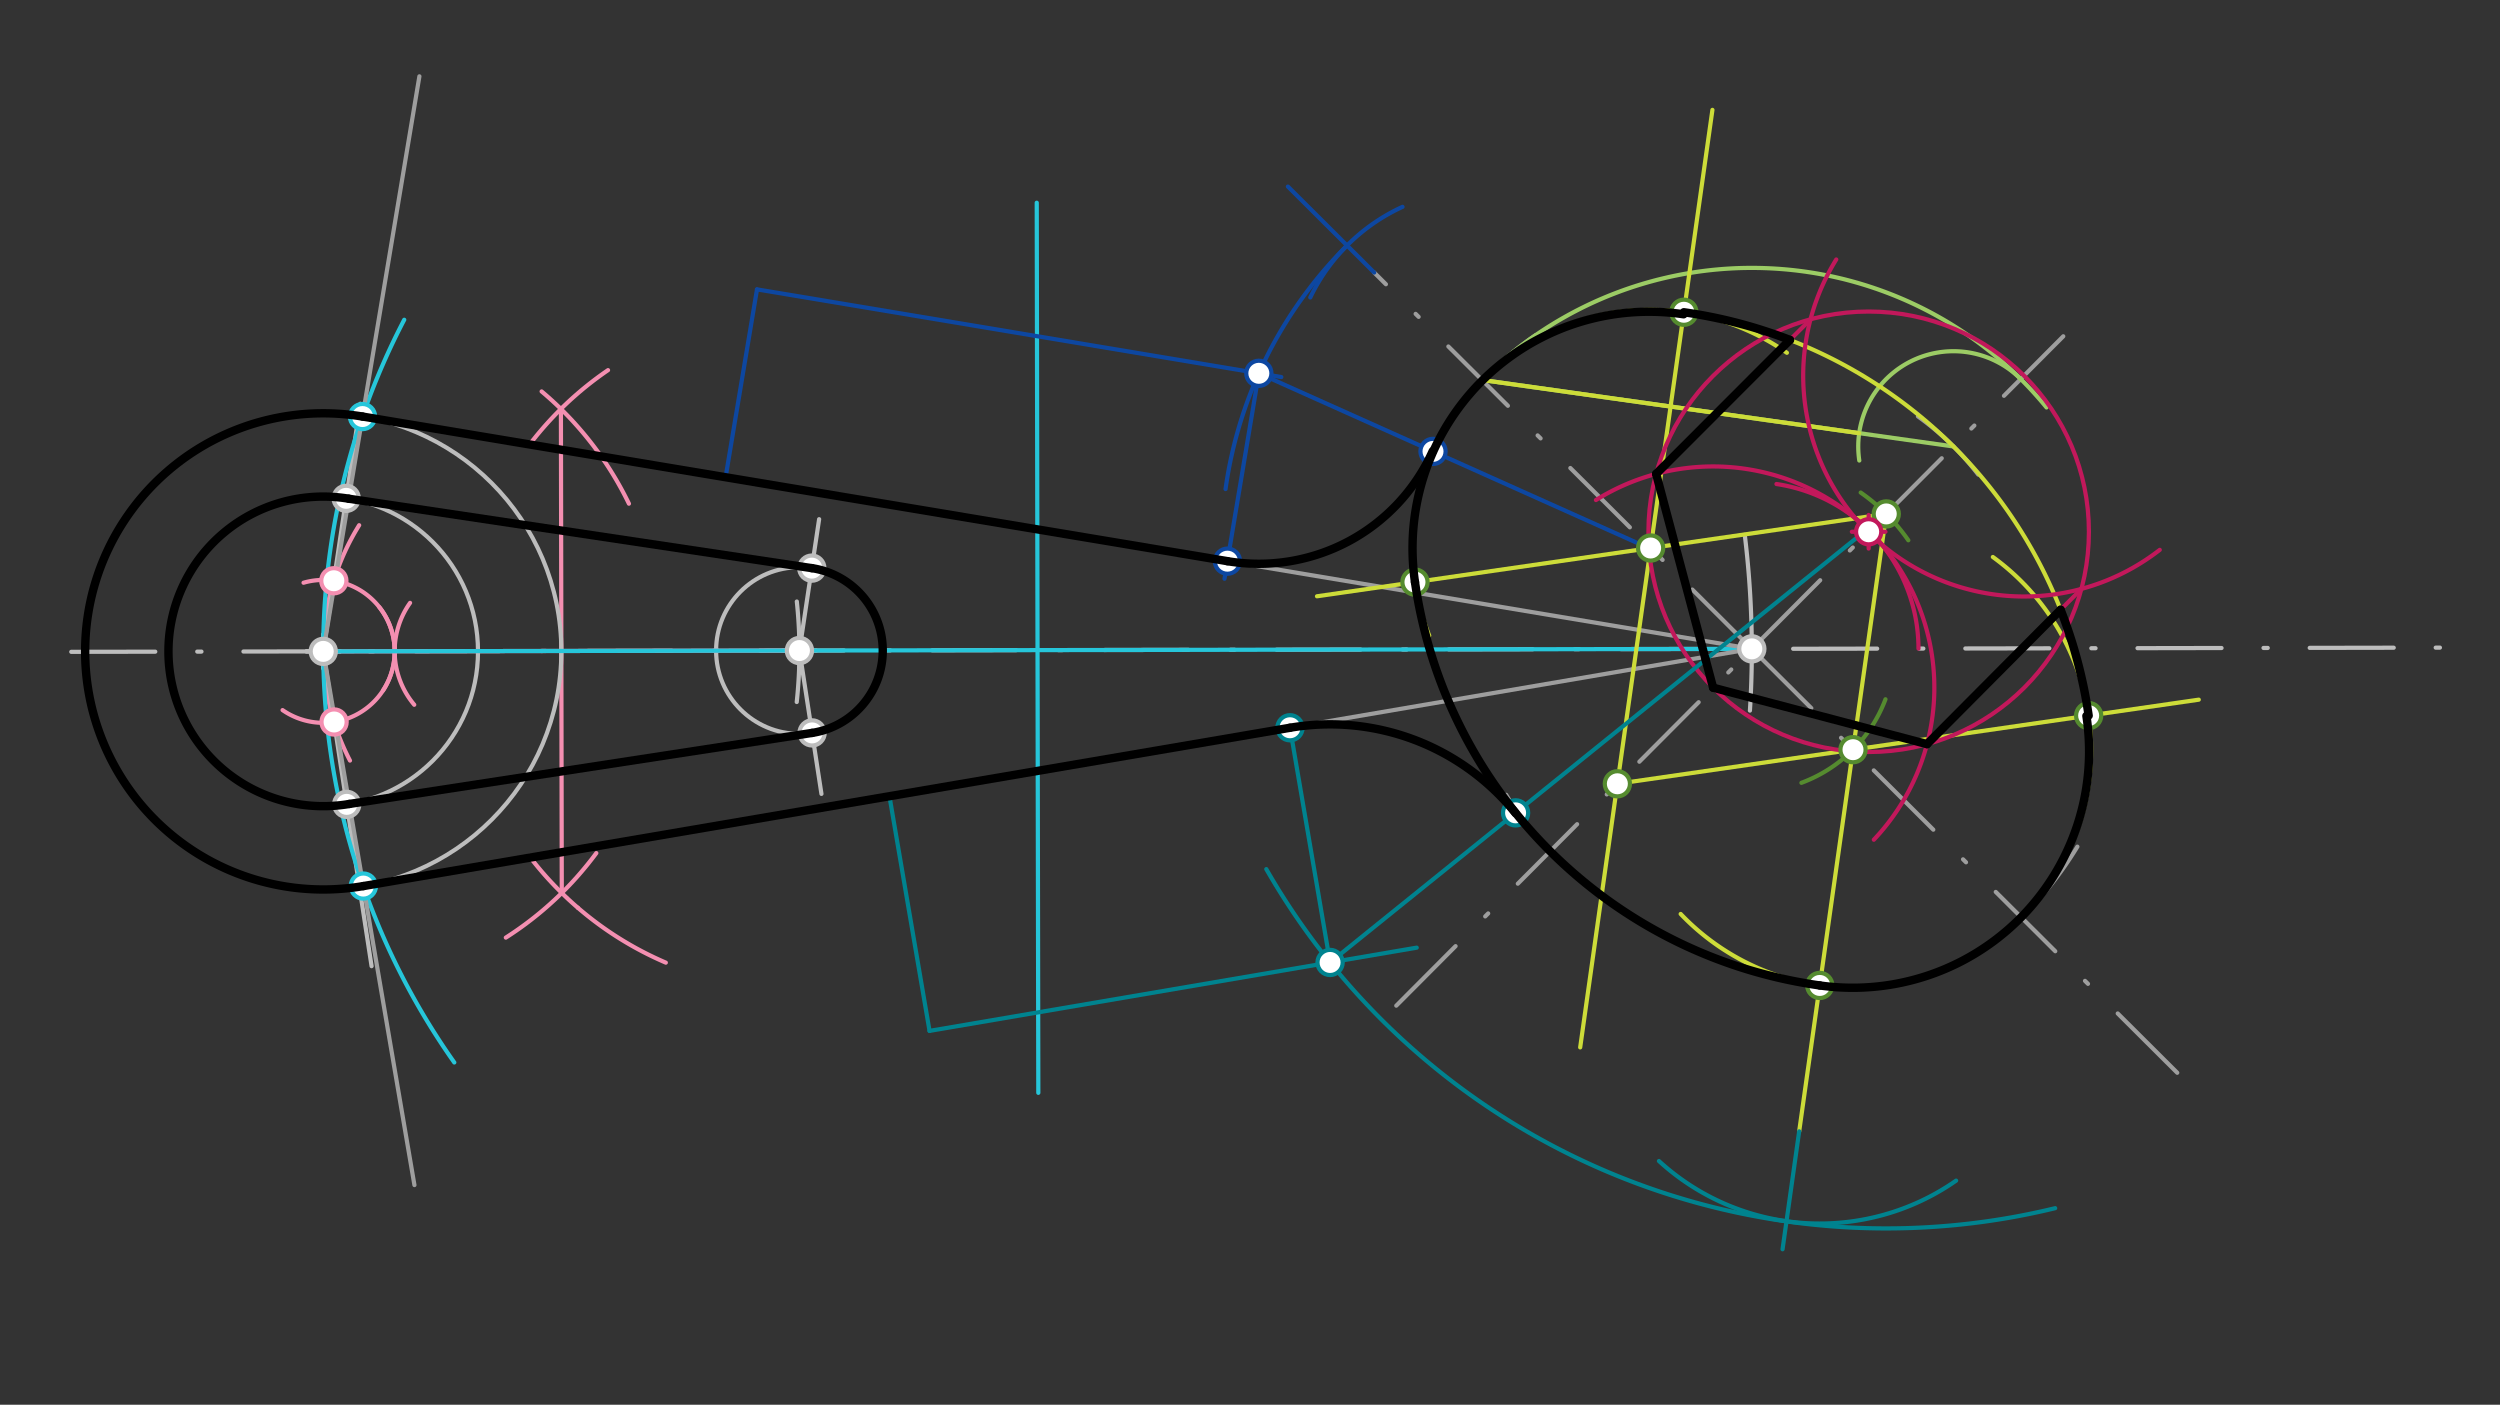<svg xmlns="http://www.w3.org/2000/svg" class="svg--816" height="100%" preserveAspectRatio="xMidYMid meet" viewBox="0 0 595.276 334.488" width="100%"><rect x="0" y="0" width="595.276" height="334.488" fill="#333333" stroke="none"/><defs><marker id="marker-arrow" markerHeight="16" markerUnits="userSpaceOnUse" markerWidth="24" orient="auto-start-reverse" refX="24" refY="4" viewBox="0 0 24 8"><path d="M 0 0 L 24 4 L 0 8 z" stroke="inherit"></path></marker></defs><g class="aux-layer--949"><g class="element--733"><line stroke="#BDBDBD" stroke-dasharray="20, 10, 1, 10" stroke-linecap="round" stroke-width="1" x1="16.969" x2="580.969" y1="155.208" y2="154.208"></line></g><g class="element--733"><path d="M 189.731 143.233 A 113.386 113.386 0 0 1 189.712 167.15" fill="none" stroke="#BDBDBD" stroke-dasharray="none" stroke-linecap="round" stroke-width="1"></path></g><g class="element--733"><path d="M 415.449 127.373 A 226.772 226.772 0 0 1 416.675 169.19" fill="none" stroke="#BDBDBD" stroke-dasharray="none" stroke-linecap="round" stroke-width="1"></path></g><g class="element--733"><g class="center--a87"><line x1="186.354" y1="154.901" x2="194.354" y2="154.901" stroke="#BDBDBD" stroke-width="1" stroke-linecap="round"></line><line x1="190.354" y1="150.901" x2="190.354" y2="158.901" stroke="#BDBDBD" stroke-width="1" stroke-linecap="round"></line><circle class="hit--87b" cx="190.354" cy="154.901" r="4" stroke="none" fill="transparent"></circle></g><circle cx="190.354" cy="154.901" fill="none" r="19.843" stroke="#BDBDBD" stroke-dasharray="none" stroke-width="1"></circle></g><g class="element--733"><g class="center--a87"><line x1="72.969" y1="155.102" x2="80.969" y2="155.102" stroke="#BDBDBD" stroke-width="1" stroke-linecap="round"></line><line x1="76.969" y1="151.102" x2="76.969" y2="159.102" stroke="#BDBDBD" stroke-width="1" stroke-linecap="round"></line><circle class="hit--87b" cx="76.969" cy="155.102" r="4" stroke="none" fill="transparent"></circle></g><circle cx="76.969" cy="155.102" fill="none" r="36.85" stroke="#BDBDBD" stroke-dasharray="none" stroke-width="1"></circle></g><g class="element--733"><line stroke="#F48FB1" stroke-dasharray="none" stroke-linecap="round" stroke-width="1" x1="76.969" x2="190.354" y1="155.102" y2="154.901"></line></g><g class="element--733"><path d="M 97.637 143.553 A 19.843 19.843 0 0 0 98.633 167.808" fill="none" stroke="#F48FB1" stroke-dasharray="none" stroke-linecap="round" stroke-width="1"></path></g><g class="element--733"><path d="M 90.318 144.563 A 17.008 17.008 0 0 1 67.286 169.085" fill="none" stroke="#F48FB1" stroke-dasharray="none" stroke-linecap="round" stroke-width="1"></path></g><g class="element--733"><path d="M 91.219 164.386 A 17.008 17.008 0 0 0 72.28 138.753" fill="none" stroke="#F48FB1" stroke-dasharray="none" stroke-linecap="round" stroke-width="1"></path></g><g class="element--733"><path d="M 128.969 93.208 A 80.838 80.838 0 0 1 149.754 119.929" fill="none" stroke="#F48FB1" stroke-dasharray="none" stroke-linecap="round" stroke-width="1"></path></g><g class="element--733"><path d="M 144.776 88.137 A 80.838 80.838 0 0 0 126.355 105.515" fill="none" stroke="#F48FB1" stroke-dasharray="none" stroke-linecap="round" stroke-width="1"></path></g><g class="element--733"><path d="M 137.614 216.165 A 80.838 80.838 0 0 0 158.533 229.213" fill="none" stroke="#F48FB1" stroke-dasharray="none" stroke-linecap="round" stroke-width="1"></path></g><g class="element--733"><path d="M 141.986 203.139 A 80.838 80.838 0 0 1 120.446 223.253" fill="none" stroke="#F48FB1" stroke-dasharray="none" stroke-linecap="round" stroke-width="1"></path></g><g class="element--733"><path d="M 137.614 216.165 A 80.838 80.838 0 0 1 126.005 203.83" fill="none" stroke="#F48FB1" stroke-dasharray="none" stroke-linecap="round" stroke-width="1"></path></g><g class="element--733"><line stroke="#F48FB1" stroke-dasharray="none" stroke-linecap="round" stroke-width="1" x1="133.764" x2="133.559" y1="212.627" y2="97.375"></line></g><g class="element--733"><path d="M 85.518 125.063 A 56.693 56.693 0 0 0 83.33 181.095" fill="none" stroke="#F48FB1" stroke-dasharray="none" stroke-linecap="round" stroke-width="1"></path></g><g class="element--733"><line stroke="#BDBDBD" stroke-dasharray="none" stroke-linecap="round" stroke-width="1" x1="76.969" x2="79.49" y1="155.102" y2="138.282"></line></g><g class="element--733"><line stroke="#BDBDBD" stroke-dasharray="none" stroke-linecap="round" stroke-width="1" x1="79.49" x2="85.808" y1="138.282" y2="96.135"></line></g><g class="element--733"><line stroke="#BDBDBD" stroke-dasharray="none" stroke-linecap="round" stroke-width="1" x1="76.969" x2="79.55" y1="155.102" y2="171.913"></line></g><g class="element--733"><line stroke="#BDBDBD" stroke-dasharray="none" stroke-linecap="round" stroke-width="1" x1="79.55" x2="88.476" y1="171.913" y2="230.052"></line></g><g class="element--733"><line stroke="#BDBDBD" stroke-dasharray="none" stroke-linecap="round" stroke-width="1" x1="190.354" x2="195.595" y1="154.901" y2="189.033"></line></g><g class="element--733"><line stroke="#BDBDBD" stroke-dasharray="none" stroke-linecap="round" stroke-width="1" x1="190.354" x2="195.043" y1="154.901" y2="123.622"></line></g><g class="element--733"><line stroke="#BDBDBD" stroke-dasharray="none" stroke-linecap="round" stroke-width="1" x1="82.432" x2="193.296" y1="118.659" y2="135.278"></line></g><g class="element--733"><line stroke="#BDBDBD" stroke-dasharray="none" stroke-linecap="round" stroke-width="1" x1="82.561" x2="193.365" y1="191.526" y2="174.514"></line></g><g class="element--733"><g class="center--a87"><line x1="72.969" y1="155.102" x2="80.969" y2="155.102" stroke="#BDBDBD" stroke-width="1" stroke-linecap="round"></line><line x1="76.969" y1="151.102" x2="76.969" y2="159.102" stroke="#BDBDBD" stroke-width="1" stroke-linecap="round"></line><circle class="hit--87b" cx="76.969" cy="155.102" r="4" stroke="none" fill="transparent"></circle></g><circle cx="76.969" cy="155.102" fill="none" r="56.693" stroke="#BDBDBD" stroke-dasharray="none" stroke-width="1"></circle></g><g class="element--733"><line stroke="#26C6DA" stroke-dasharray="none" stroke-linecap="round" stroke-width="1" x1="76.969" x2="417.126" y1="155.102" y2="154.499"></line></g><g class="element--733"><line stroke="#26C6DA" stroke-dasharray="none" stroke-linecap="round" stroke-width="1" x1="246.858" x2="247.234" y1="48.274" y2="260.215"></line></g><g class="element--733"><path d="M 96.25 76.142 A 170.079 170.079 0 0 0 108.169 252.983" fill="none" stroke="#26C6DA" stroke-dasharray="none" stroke-linecap="round" stroke-width="1"></path></g><g class="element--733"><line stroke="#9E9E9E" stroke-dasharray="none" stroke-linecap="round" stroke-width="1" x1="76.969" x2="86.318" y1="155.102" y2="99.185"></line></g><g class="element--733"><line stroke="#9E9E9E" stroke-dasharray="none" stroke-linecap="round" stroke-width="1" x1="86.318" x2="99.864" y1="99.185" y2="18.175"></line></g><g class="element--733"><line stroke="#9E9E9E" stroke-dasharray="none" stroke-linecap="round" stroke-width="1" x1="76.969" x2="86.516" y1="155.102" y2="210.985"></line></g><g class="element--733"><line stroke="#9E9E9E" stroke-dasharray="none" stroke-linecap="round" stroke-width="1" x1="86.516" x2="98.68" y1="210.985" y2="282.174"></line></g><g class="element--733"><line stroke="#9E9E9E" stroke-dasharray="none" stroke-linecap="round" stroke-width="1" x1="86.318" x2="417.126" y1="99.185" y2="154.499"></line></g><g class="element--733"><line stroke="#9E9E9E" stroke-dasharray="none" stroke-linecap="round" stroke-width="1" x1="86.516" x2="417.126" y1="210.985" y2="154.499"></line></g><g class="element--733"><line stroke="#9E9E9E" stroke-dasharray="20, 10, 1, 10" stroke-linecap="round" stroke-width="1" x1="417.126" x2="327.204" y1="154.499" y2="64.895"></line></g><g class="element--733"><line stroke="#9E9E9E" stroke-dasharray="20, 10, 1, 10" stroke-linecap="round" stroke-width="1" x1="417.126" x2="524.607" y1="154.499" y2="261.6"></line></g><g class="element--733"><path d="M 365.634 79.821 A 90.709 90.709 0 0 0 347.634 96.199" fill="none" stroke="#9E9E9E" stroke-dasharray="none" stroke-linecap="round" stroke-width="1"></path></g><g class="element--733"><path d="M 494.646 201.601 A 90.709 90.709 0 0 1 476.402 223.16" fill="none" stroke="#9E9E9E" stroke-dasharray="none" stroke-linecap="round" stroke-width="1"></path></g><g class="element--733"><line stroke="#9E9E9E" stroke-dasharray="20, 10, 1, 10" stroke-linecap="round" stroke-width="1" x1="332.469" x2="496.649" y1="239.456" y2="74.693"></line></g><g class="element--733"><path d="M 358.644 189.258 A 68.031 68.031 0 0 0 378.269 210.342" fill="none" stroke="#9E9E9E" stroke-dasharray="20, 10, 1, 10" stroke-linecap="round" stroke-width="1"></path></g><g class="element--733"><path d="M 456.687 99.153 A 68.031 68.031 0 0 1 476.339 121.002" fill="none" stroke="#9E9E9E" stroke-dasharray="20, 10, 1, 10" stroke-linecap="round" stroke-width="1"></path></g><g class="element--733"><line stroke="#9CCC65" stroke-dasharray="none" stroke-linecap="round" stroke-width="1" x1="352.871" x2="465.146" y1="90.472" y2="106.308"></line></g><g class="element--733"><path d="M 352.871 90.472 A 90.709 90.709 0 0 1 487.298 97.019" fill="none" stroke="#9CCC65" stroke-dasharray="none" stroke-linecap="round" stroke-width="1"></path></g><g class="element--733"><path d="M 481.152 90.244 A 22.677 22.677 0 0 0 442.717 109.653" fill="none" stroke="#9CCC65" stroke-dasharray="none" stroke-linecap="round" stroke-width="1"></path></g><g class="element--733"><line stroke="#CDDC39" stroke-dasharray="none" stroke-linecap="round" stroke-width="1" x1="352.871" x2="442.691" y1="90.472" y2="103.141"></line></g><g class="element--733"><line stroke="#CDDC39" stroke-dasharray="none" stroke-linecap="round" stroke-width="1" x1="407.745" x2="376.259" y1="26.166" y2="249.392"></line></g><g class="element--733"><path d="M 448.95 166.511 A 34.016 34.016 0 0 1 428.941 186.397" fill="none" stroke="#558B2F" stroke-dasharray="none" stroke-linecap="round" stroke-width="1"></path></g><g class="element--733"><path d="M 454.389 128.645 A 45.354 45.354 0 0 0 443.054 117.287" fill="none" stroke="#558B2F" stroke-dasharray="none" stroke-linecap="round" stroke-width="1"></path></g><g class="element--733"><path d="M 425.472 83.995 A 56.693 56.693 0 0 0 340.311 151.34" fill="none" stroke="#CDDC39" stroke-dasharray="none" stroke-linecap="round" stroke-width="1"></path></g><g class="element--733"><path d="M 400.188 217.629 A 56.693 56.693 0 1 0 474.522 132.628" fill="none" stroke="#CDDC39" stroke-dasharray="none" stroke-linecap="round" stroke-width="1"></path></g><g class="element--733"><line stroke="#CDDC39" stroke-dasharray="none" stroke-linecap="round" stroke-width="1" x1="385.112" x2="523.549" y1="186.626" y2="166.599"></line></g><g class="element--733"><line stroke="#CDDC39" stroke-dasharray="none" stroke-linecap="round" stroke-width="1" x1="449.139" x2="313.592" y1="122.372" y2="141.981"></line></g><g class="element--733"><line stroke="#CDDC39" stroke-dasharray="none" stroke-linecap="round" stroke-width="1" x1="449.139" x2="428.403" y1="122.372" y2="269.387"></line></g><g class="element--733"><path d="M 497.33 170.392 A 113.386 113.386 0 0 0 400.948 74.352" fill="none" stroke="#CDDC39" stroke-dasharray="none" stroke-linecap="round" stroke-width="1"></path></g><g class="element--733"><path d="M 433.303 234.646 A 113.386 113.386 0 0 1 336.921 138.606" fill="none" stroke="#CDDC39" stroke-dasharray="none" stroke-linecap="round" stroke-width="1"></path></g><g class="element--733"><path d="M 423 115.251 A 39.685 39.685 0 0 1 456.81 154.428" fill="none" stroke="#C2185B" stroke-dasharray="none" stroke-linecap="round" stroke-width="1"></path></g><g class="element--733"><g class="center--a87"><line x1="440.948" y1="126.62" x2="448.948" y2="126.62" stroke="#C2185B" stroke-width="1" stroke-linecap="round"></line><line x1="444.948" y1="122.62" x2="444.948" y2="130.62" stroke="#C2185B" stroke-width="1" stroke-linecap="round"></line><circle class="hit--87b" cx="444.948" cy="126.62" r="4" stroke="none" fill="transparent"></circle></g><circle cx="444.948" cy="126.62" fill="none" r="52.441" stroke="#C2185B" stroke-dasharray="none" stroke-width="1"></circle></g><g class="element--733"><path d="M 437.227 61.79 A 52.579 52.579 0 0 0 514.255 130.93" fill="none" stroke="#C2185B" stroke-dasharray="none" stroke-linecap="round" stroke-width="1"></path></g><g class="element--733"><path d="M 446.18 199.946 A 52.678 52.678 0 0 0 380.014 119.062" fill="none" stroke="#C2185B" stroke-dasharray="none" stroke-linecap="round" stroke-width="1"></path></g><g class="element--733"><line stroke="#C2185B" stroke-dasharray="none" stroke-linecap="round" stroke-width="1" x1="394.349" x2="407.911" y1="112.844" y2="163.746"></line></g><g class="element--733"><line stroke="#C2185B" stroke-dasharray="none" stroke-linecap="round" stroke-width="1" x1="407.911" x2="458.845" y1="163.746" y2="177.186"></line></g><g class="element--733"><line stroke="#C2185B" stroke-dasharray="none" stroke-linecap="round" stroke-width="1" x1="458.845" x2="495.593" y1="177.186" y2="140.228"></line></g><g class="element--733"><line stroke="#C2185B" stroke-dasharray="none" stroke-linecap="round" stroke-width="1" x1="394.349" x2="431.102" y1="112.844" y2="76.04"></line></g><g class="element--733"><path d="M 333.945 49.255 A 45.354 45.354 0 0 0 311.994 70.823" fill="none" stroke="#0D47A1" stroke-dasharray="none" stroke-linecap="round" stroke-width="1"></path></g><g class="element--733"><line stroke="#0D47A1" stroke-dasharray="none" stroke-linecap="round" stroke-width="1" x1="327.204" x2="306.665" y1="64.895" y2="44.429"></line></g><g class="element--733"><path d="M 320.744 58.459 A 101.82 101.82 0 0 0 291.816 116.442" fill="none" stroke="#0D47A1" stroke-dasharray="none" stroke-linecap="round" stroke-width="1"></path></g><g class="element--733"><line stroke="#0D47A1" stroke-dasharray="none" stroke-linecap="round" stroke-width="1" x1="172.771" x2="180.25" y1="113.641" y2="68.907"></line></g><g class="element--733"><line stroke="#0D47A1" stroke-dasharray="none" stroke-linecap="round" stroke-width="1" x1="180.25" x2="305.094" y1="68.907" y2="89.782"></line></g><g class="element--733"><line stroke="#0D47A1" stroke-dasharray="none" stroke-linecap="round" stroke-width="1" x1="299.745" x2="291.565" y1="88.888" y2="137.807"></line></g><g class="element--733"><line stroke="#0D47A1" stroke-dasharray="none" stroke-linecap="round" stroke-width="1" x1="299.745" x2="392.654" y1="88.888" y2="130.543"></line></g><g class="element--733"><path d="M 341.216 107.481 A 45.448 45.448 0 0 1 292.25 133.714" fill="none" stroke="#0D47A1" stroke-dasharray="none" stroke-linecap="round" stroke-width="1"></path></g><g class="element--733"><path d="M 395.014 276.456 A 56.693 56.693 0 0 0 465.769 281.123" fill="none" stroke="#00838F" stroke-dasharray="none" stroke-linecap="round" stroke-width="1"></path></g><g class="element--733"><line stroke="#00838F" stroke-dasharray="none" stroke-linecap="round" stroke-width="1" x1="428.403" x2="424.443" y1="269.387" y2="297.459"></line></g><g class="element--733"><path d="M 489.351 287.681 A 170.13 170.13 0 0 1 301.524 206.952" fill="none" stroke="#00838F" stroke-dasharray="none" stroke-linecap="round" stroke-width="1"></path></g><g class="element--733"><line stroke="#00838F" stroke-dasharray="none" stroke-linecap="round" stroke-width="1" x1="211.785" x2="221.333" y1="189.582" y2="245.465"></line></g><g class="element--733"><line stroke="#00838F" stroke-dasharray="none" stroke-linecap="round" stroke-width="1" x1="221.333" x2="337.333" y1="245.465" y2="225.646"></line></g><g class="element--733"><line stroke="#00838F" stroke-dasharray="none" stroke-linecap="round" stroke-width="1" x1="316.707" x2="307.159" y1="229.17" y2="173.287"></line></g><g class="element--733"><line stroke="#00838F" stroke-dasharray="none" stroke-linecap="round" stroke-width="1" x1="316.707" x2="449.139" y1="229.17" y2="122.372"></line></g><g class="element--733"><path d="M 307.159 173.287 A 56.693 56.693 0 0 1 360.838 193.581" fill="none" stroke="#00838F" stroke-dasharray="none" stroke-linecap="round" stroke-width="1"></path></g><g class="element--733"><circle cx="76.969" cy="155.102" r="3" stroke="#BDBDBD" stroke-width="1" fill="#ffffff"></circle>}</g><g class="element--733"><circle cx="190.354" cy="154.901" r="3" stroke="#BDBDBD" stroke-width="1" fill="#ffffff"></circle>}</g><g class="element--733"><circle cx="417.126" cy="154.499" r="3" stroke="#BDBDBD" stroke-width="1" fill="#ffffff"></circle>}</g><g class="element--733"><circle cx="79.49" cy="138.282" r="3" stroke="#F48FB1" stroke-width="1" fill="#ffffff"></circle>}</g><g class="element--733"><circle cx="79.55" cy="171.913" r="3" stroke="#F48FB1" stroke-width="1" fill="#ffffff"></circle>}</g><g class="element--733"><circle cx="82.432" cy="118.659" r="3" stroke="#BDBDBD" stroke-width="1" fill="#ffffff"></circle>}</g><g class="element--733"><circle cx="82.561" cy="191.526" r="3" stroke="#BDBDBD" stroke-width="1" fill="#ffffff"></circle>}</g><g class="element--733"><circle cx="193.296" cy="135.278" r="3" stroke="#BDBDBD" stroke-width="1" fill="#ffffff"></circle>}</g><g class="element--733"><circle cx="193.365" cy="174.514" r="3" stroke="#BDBDBD" stroke-width="1" fill="#ffffff"></circle>}</g><g class="element--733"><circle cx="86.318" cy="99.185" r="3" stroke="#26C6DA" stroke-width="1" fill="#ffffff"></circle>}</g><g class="element--733"><circle cx="86.516" cy="210.985" r="3" stroke="#26C6DA" stroke-width="1" fill="#ffffff"></circle>}</g><g class="element--733"><circle cx="393.03" cy="130.489" r="3" stroke="#558B2F" stroke-width="1" fill="#ffffff"></circle>}</g><g class="element--733"><circle cx="385.112" cy="186.626" r="3" stroke="#558B2F" stroke-width="1" fill="#ffffff"></circle>}</g><g class="element--733"><circle cx="449.139" cy="122.372" r="3" stroke="#558B2F" stroke-width="1" fill="#ffffff"></circle>}</g><g class="element--733"><circle cx="441.221" cy="178.509" r="3" stroke="#558B2F" stroke-width="1" fill="#ffffff"></circle>}</g><g class="element--733"><circle cx="400.948" cy="74.352" r="3" stroke="#558B2F" stroke-width="1" fill="#ffffff"></circle>}</g><g class="element--733"><circle cx="497.33" cy="170.392" r="3" stroke="#558B2F" stroke-width="1" fill="#ffffff"></circle>}</g><g class="element--733"><circle cx="433.303" cy="234.646" r="3" stroke="#558B2F" stroke-width="1" fill="#ffffff"></circle>}</g><g class="element--733"><circle cx="336.921" cy="138.606" r="3" stroke="#558B2F" stroke-width="1" fill="#ffffff"></circle>}</g><g class="element--733"><circle cx="444.948" cy="126.62" r="3" stroke="#C2185B" stroke-width="1" fill="#ffffff"></circle>}</g><g class="element--733"><circle cx="299.745" cy="88.888" r="3" stroke="#0D47A1" stroke-width="1" fill="#ffffff"></circle>}</g><g class="element--733"><circle cx="292.265" cy="133.621" r="3" stroke="#0D47A1" stroke-width="1" fill="#ffffff"></circle>}</g><g class="element--733"><circle cx="341.216" cy="107.481" r="3" stroke="#0D47A1" stroke-width="1" fill="#ffffff"></circle>}</g><g class="element--733"><circle cx="316.707" cy="229.17" r="3" stroke="#00838F" stroke-width="1" fill="#ffffff"></circle>}</g><g class="element--733"><circle cx="307.159" cy="173.287" r="3" stroke="#00838F" stroke-width="1" fill="#ffffff"></circle>}</g><g class="element--733"><circle cx="360.878" cy="193.549" r="3" stroke="#00838F" stroke-width="1" fill="#ffffff"></circle>}</g></g><g class="main-layer--75a"><g class="element--733"><path d="M 86.318 99.185 A 56.693 56.693 0 1 0 86.516 210.985" fill="none" stroke="#000000" stroke-dasharray="none" stroke-linecap="round" stroke-width="2"></path></g><g class="element--733"><line stroke="#000000" stroke-dasharray="none" stroke-linecap="round" stroke-width="2" x1="86.318" x2="292.265" y1="99.185" y2="133.621"></line></g><g class="element--733"><path d="M 292.265 133.621 A 45.354 45.354 0 0 0 341.13 107.443" fill="none" stroke="#000000" stroke-dasharray="none" stroke-linecap="round" stroke-width="2"></path></g><g class="element--733"><line stroke="#000000" stroke-dasharray="none" stroke-linecap="round" stroke-width="2" x1="86.516" x2="307.159" y1="210.985" y2="173.287"></line></g><g class="element--733"><path d="M 307.159 173.287 A 56.693 56.693 0 0 1 360.838 193.581" fill="none" stroke="#000000" stroke-dasharray="none" stroke-linecap="round" stroke-width="2"></path></g><g class="element--733"><path d="M 336.921 138.606 A 113.386 113.386 0 0 0 433.303 234.646" fill="none" stroke="#000000" stroke-dasharray="none" stroke-linecap="round" stroke-width="2"></path></g><g class="element--733"><path d="M 433.303 234.646 A 56.274 56.274 0 0 0 496.798 170.473" fill="none" stroke="#000000" stroke-dasharray="none" stroke-linecap="round" stroke-width="2"></path></g><g class="element--733"><path d="M 336.921 138.606 A 56.313 56.313 0 0 1 400.877 74.834" fill="none" stroke="#000000" stroke-dasharray="none" stroke-linecap="round" stroke-width="2"></path></g><g class="element--733"><path d="M 426.202 80.947 A 113.386 113.386 0 0 0 400.948 74.352" fill="none" stroke="#000000" stroke-dasharray="none" stroke-linecap="round" stroke-width="2"></path></g><g class="element--733"><path d="M 490.656 145.193 A 113.386 113.386 0 0 1 497.33 170.392" fill="none" stroke="#000000" stroke-dasharray="none" stroke-linecap="round" stroke-width="2"></path></g><g class="element--733"><line stroke="#000000" stroke-dasharray="none" stroke-linecap="round" stroke-width="2" x1="426.202" x2="394.349" y1="80.947" y2="112.844"></line></g><g class="element--733"><line stroke="#000000" stroke-dasharray="none" stroke-linecap="round" stroke-width="2" x1="394.349" x2="406.129" y1="112.844" y2="157.057"></line></g><g class="element--733"><line stroke="#000000" stroke-dasharray="none" stroke-linecap="round" stroke-width="2" x1="407.911" x2="406.129" y1="163.746" y2="157.057"></line></g><g class="element--733"><line stroke="#000000" stroke-dasharray="none" stroke-linecap="round" stroke-width="2" x1="407.911" x2="458.845" y1="163.746" y2="177.186"></line></g><g class="element--733"><line stroke="#000000" stroke-dasharray="none" stroke-linecap="round" stroke-width="2" x1="458.845" x2="490.656" y1="177.186" y2="145.193"></line></g><g class="element--733"><path d="M 83.047 118.751 A 36.856 36.856 0 1 0 83.176 191.431" fill="none" stroke="#000000" stroke-dasharray="none" stroke-linecap="round" stroke-width="2"></path></g><g class="element--733"><path d="M 193.296 135.278 A 19.843 19.843 0 0 1 193.365 174.514" fill="none" stroke="#000000" stroke-dasharray="none" stroke-linecap="round" stroke-width="2"></path></g><g class="element--733"><line stroke="#000000" stroke-dasharray="none" stroke-linecap="round" stroke-width="2" x1="193.296" x2="83.047" y1="135.278" y2="118.751"></line></g><g class="element--733"><line stroke="#000000" stroke-dasharray="none" stroke-linecap="round" stroke-width="2" x1="193.365" x2="83.176" y1="174.514" y2="191.431"></line></g></g><g class="snaps-layer--ac6"></g><g class="temp-layer--52d"></g></svg>